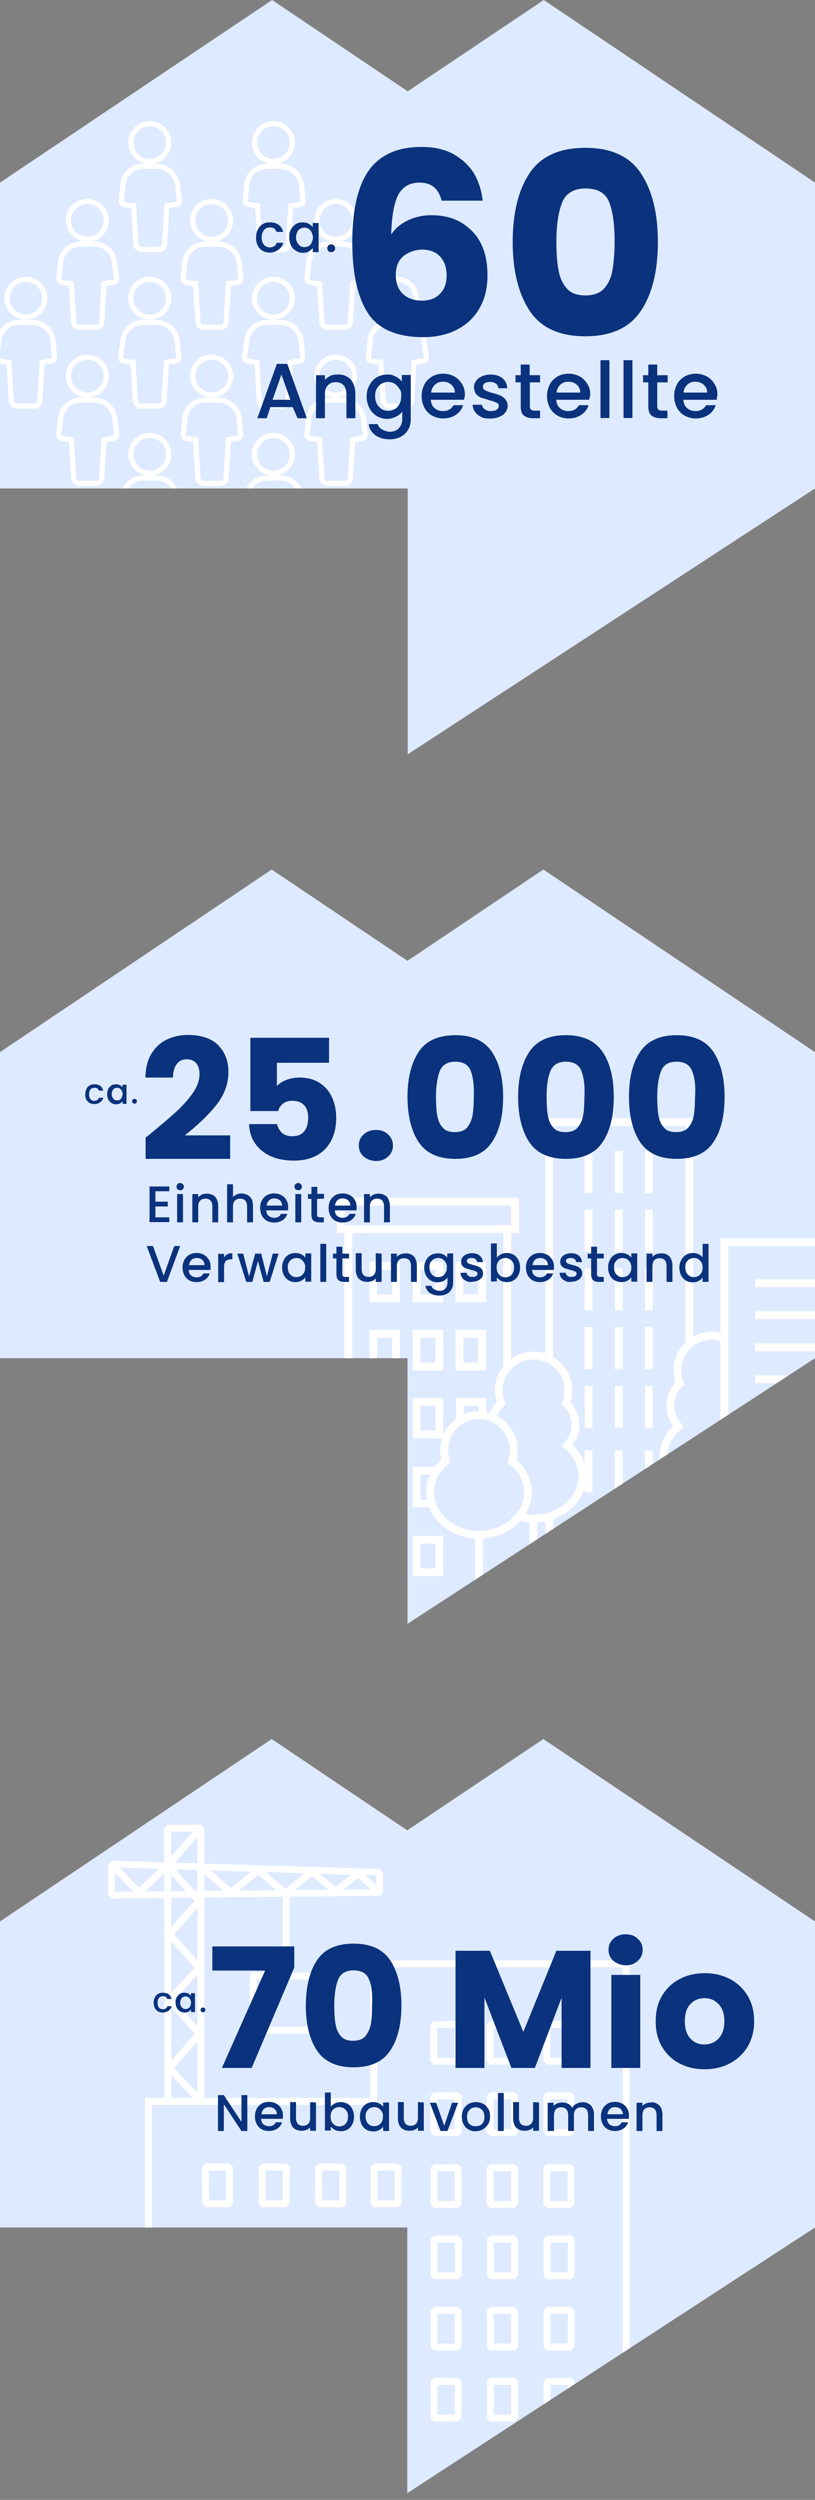 <svg version="1.1" id="Ebene_1" xmlns="http://www.w3.org/2000/svg" xmlns:xlink="http://www.w3.org/1999/xlink" x="0" y="0" viewBox="0 0 375 1150" xml:space="preserve"><rect x="0" y="0" width="375" height="1150" fill="#808080" stroke="none"/><style>.st0{fill:#deeaff}.st2{fill:none;stroke:#fff;stroke-width:2.37;stroke-miterlimit:10}.st3{fill:#0a327d}.st5{stroke-width:3.579}.st5,.st6,.st8{fill:none;stroke:#fff;stroke-miterlimit:10}.st6{stroke-width:3.606}.st8{stroke-width:3.172}</style><path class="st0" d="M375 224.7V84L250.2 0l-62.6 42-62.4-42L0 84v140.7h187.6V347z"/><defs><path id="SVGID_1_" d="M375 224.7V84L250.2 0l-62.6 42-62.4-42L0 84v140.7h187.6V347z"/></defs><clipPath id="SVGID_2_"><use xlink:href="#SVGID_1_" overflow="visible"/></clipPath><g clip-path="url(#SVGID_2_)"><path class="st2" d="M72.1 76.5h-6.3c-4.6 0-8.6 3.3-9.2 8.1l-.8 7.4c-.2 1.1.5 1.9 1.4 2.1 1.3.2 2.7.5 4.3.6l1.1 17.6c0 1.4 1.3 2.5 2.5 2.5h8.1c1.4 0 2.5-1.1 2.5-2.5l1.1-17.6c1.4-.2 2.7-.5 4.3-.6 1.1-.2 1.4-1.1 1.4-2.1l-.8-7.4c-1.1-4.6-4.9-8.1-9.6-8.1z"/><circle class="st2" cx="68.9" cy="65.6" r="8.7"/><path class="st2" d="M129.1 76.5h-6.3c-4.6 0-8.6 3.3-9.2 8.1l-.8 7.4c-.2 1.1.5 1.9 1.4 2.1 1.3.2 2.7.5 4.3.6l1.1 17.6c0 1.4 1.3 2.5 2.5 2.5h8.1c1.4 0 2.5-1.1 2.5-2.5l1.1-17.6c1.4-.2 2.7-.5 4.3-.6 1.1-.2 1.4-1.1 1.4-2.1l-.8-7.4c-1-4.6-4.8-8.1-9.6-8.1z"/><circle class="st2" cx="125.8" cy="65.6" r="8.7"/><path class="st2" d="M43.4 112.3h-6.3c-4.6 0-8.6 3.3-9.2 8.1l-.8 7.4c-.2 1.1.5 1.9 1.4 2.1 1.3.2 2.7.5 4.3.6l1.1 17.6c0 1.4 1.3 2.5 2.5 2.5h7.9c1.4 0 2.5-1.1 2.5-2.5l1.1-17.6c1.4-.2 2.7-.5 4.3-.6 1.1-.2 1.4-1.1 1.4-2.1l-1-7.4c-.5-4.6-4.4-8.1-9.2-8.1z"/><circle class="st2" cx="40.2" cy="101.4" r="8.7"/><path class="st2" d="M100.6 112.3h-6.3c-4.6 0-8.6 3.3-9.2 8.1l-.8 7.4c-.2 1.1.5 1.9 1.4 2.1 1.3.2 2.7.5 4.3.6l1.1 17.6c0 1.4 1.3 2.5 2.5 2.5h7.9c1.4 0 2.5-1.1 2.5-2.5l1.1-17.6c1.4-.2 2.7-.5 4.3-.6 1.1-.2 1.4-1.1 1.4-2.1l-.8-7.4c-.7-4.6-4.8-8.1-9.4-8.1z"/><circle class="st2" cx="97.4" cy="101.4" r="8.7"/><path class="st2" d="M157.6 112.3h-6.3c-4.6 0-8.6 3.3-9.2 8.1l-.8 7.4c-.2 1.1.5 1.9 1.4 2.1 1.3.2 2.7.5 4.3.6l1.1 17.6c0 1.4 1.3 2.5 2.5 2.5h8.1c1.4 0 2.5-1.1 2.5-2.5l1.1-17.6c1.4-.2 2.7-.5 4.3-.6 1.1-.2 1.4-1.1 1.4-2.1l-1-7.4c-.7-4.6-4.8-8.1-9.4-8.1z"/><circle class="st2" cx="154.5" cy="101.4" r="8.7"/><path class="st2" d="M15.1 148.3H8.7c-4.6 0-8.6 3.3-9.2 8.1l-1.1 7.6c-.2 1.1.5 1.9 1.4 2.1 1.3.2 2.7.5 4.3.6l1.1 17.6c0 1.4 1.3 2.5 2.5 2.5h8.1c1.4 0 2.5-1.1 2.5-2.5l1.1-17.6c1.4-.2 2.7-.5 4.3-.6 1.1-.2 1.4-1.1 1.4-2.1l-.8-7.4c-.5-5-4.7-8.3-9.2-8.3z"/><circle class="st2" cx="11.9" cy="137.2" r="8.7"/><path class="st2" d="M72.1 148.3h-6.3c-4.6 0-8.6 3.3-9.2 8.1l-1.1 7.6c-.2 1.1.5 1.9 1.4 2.1 1.3.2 2.7.5 4.3.6l1.1 17.6c0 1.4 1.3 2.5 2.5 2.5H73c1.4 0 2.5-1.1 2.5-2.5l1.1-17.6c1.4-.2 2.7-.5 4.3-.6 1.1-.2 1.4-1.1 1.4-2.1l-.8-7.4c-.9-5-4.7-8.3-9.4-8.3z"/><circle class="st2" cx="68.9" cy="137.2" r="8.7"/><path class="st2" d="M129.1 148.3h-6.3c-4.6 0-8.6 3.3-9.2 8.1l-1.1 7.6c-.2 1.1.5 1.9 1.4 2.1 1.3.2 2.7.5 4.3.6l1.1 17.6c0 1.4 1.3 2.5 2.5 2.5h8.2c1.4 0 2.5-1.1 2.5-2.5l1.1-17.6c1.4-.2 2.7-.5 4.3-.6 1.1-.2 1.4-1.1 1.4-2.1l-.8-7.4c-.8-5-4.6-8.3-9.4-8.3z"/><circle class="st2" cx="125.8" cy="137.2" r="8.7"/><path class="st2" d="M195 156.4c-.6-4.6-4.4-8.1-9.2-8.1h-6.3c-4.6 0-8.6 3.3-9.2 8.1l-.8 7.6c-.2 1.1.5 1.9 1.4 2.1 1.3.2 2.7.5 4.3.6l1.1 17.6c0 1.4 1.3 2.5 2.5 2.5h8.1c1.4 0 2.5-1.1 2.5-2.5l1.1-17.6c1.4-.2 2.7-.5 4.3-.6 1.1-.2 1.4-1.1 1.4-2.1l-1.2-7.6z"/><circle class="st2" cx="182.8" cy="137.2" r="8.7"/><path class="st2" d="M43.4 184.1h-6.3c-4.6 0-8.6 3.3-9.2 8.1l-.8 7.4c-.2 1.1.5 1.9 1.4 2.1 1.3.2 2.7.5 4.3.6l1.1 17.6c0 1.4 1.3 2.5 2.5 2.5h7.9c1.4 0 2.5-1.1 2.5-2.5l1.1-17.6c1.4-.2 2.7-.5 4.3-.6 1.1-.2 1.4-1.1 1.4-2.1l-.8-7.4c-.7-4.6-4.6-8.1-9.4-8.1z"/><circle class="st2" cx="40.2" cy="173" r="8.7"/><path class="st2" d="M100.6 184.1h-6.3c-4.6 0-8.6 3.3-9.2 8.1l-.8 7.4c-.2 1.1.5 1.9 1.4 2.1 1.3.2 2.7.5 4.3.6l1.1 17.6c0 1.4 1.3 2.5 2.5 2.5h7.9c1.4 0 2.5-1.1 2.5-2.5l1.1-17.6c1.4-.2 2.7-.5 4.3-.6 1.1-.2 1.4-1.1 1.4-2.1l-.8-7.4c-.7-4.6-4.8-8.1-9.4-8.1z"/><circle class="st2" cx="97.4" cy="173" r="8.7"/><path class="st2" d="M157.6 184.1h-6.3c-4.6 0-8.6 3.3-9.2 8.1l-.8 7.4c-.2 1.1.5 1.9 1.4 2.1 1.3.2 2.7.5 4.3.6l1.1 17.6c0 1.4 1.3 2.5 2.5 2.5h8.1c1.4 0 2.5-1.1 2.5-2.5l1.1-17.6c1.4-.2 2.7-.5 4.3-.6 1.1-.2 1.4-1.1 1.4-2.1l-.8-7.4c-.9-4.6-5-8.1-9.6-8.1z"/><circle class="st2" cx="154.5" cy="173" r="8.7"/><path class="st2" d="M72.1 219.9h-6.3c-4.6 0-8.6 3.3-9.2 8.1l-.8 7.4c-.2 1.1.5 1.9 1.4 2.1 1.3.2 2.7.5 4.3.6l1.1 17.6c0 1.4 1.3 2.5 2.5 2.5h8.1c1.4 0 2.5-1.1 2.5-2.5l1.1-17.6c1.4-.2 2.7-.5 4.3-.6 1.1-.2 1.4-1.1 1.4-2.1l-.8-7.4c-1.1-4.6-4.9-8.1-9.6-8.1z"/><circle class="st2" cx="68.9" cy="209" r="8.7"/><path class="st2" d="M129.1 219.9h-6.3c-4.6 0-8.6 3.3-9.2 8.1l-.8 7.4c-.2 1.1.5 1.9 1.4 2.1 1.3.2 2.7.5 4.3.6l1.1 17.6c0 1.4 1.3 2.5 2.5 2.5h8.1c1.4 0 2.5-1.1 2.5-2.5l1.1-17.6c1.4-.2 2.7-.5 4.3-.6 1.1-.2 1.4-1.1 1.4-2.1l-.8-7.4c-1-4.6-4.8-8.1-9.6-8.1z"/><circle class="st2" cx="125.8" cy="209" r="8.7"/></g><path class="st3" d="M118.7 105.5c.5-1.1 1.3-1.9 2.2-2.4 1-.6 2.1-.8 3.3-.8 1.6 0 2.9.3 4 1.1s1.7 1.9 2.1 3.3h-3c-.3-.6-.6-1.1-1.1-1.6-.5-.3-1.3-.5-2.1-.5-1.1 0-2.1.5-2.7 1.3s-1 1.9-1 3.3.3 2.5 1 3.3c.6.8 1.6 1.3 2.7 1.3 1.6 0 2.7-.6 3.2-2.1h3c-.3 1.3-1.1 2.4-2.2 3.2-1.1.8-2.4 1.3-4 1.3-1.3 0-2.4-.3-3.3-.8-1-.6-1.7-1.4-2.2-2.4s-.8-2.2-.8-3.6c.1-1.7.2-2.8.9-3.9zm15.2 0c.5-1 1.3-1.7 2.2-2.4 1-.6 2.1-.8 3.2-.8s1.9.2 2.7.6 1.4 1 1.9 1.6v-1.9h2.7V116h-2.7v-1.9c-.5.6-1.1 1.1-1.9 1.6s-1.7.6-2.7.6c-1.1 0-2.2-.3-3.2-1-1-.6-1.7-1.4-2.2-2.4-.5-1.1-.8-2.2-.8-3.6 0-1.6.1-2.7.8-3.8zm9.5 1.3c-.3-.6-.8-1.1-1.4-1.6-.6-.3-1.3-.5-1.9-.5-.6 0-1.4.2-1.9.5-.6.3-1.1.8-1.4 1.6-.3.6-.6 1.4-.6 2.4s.2 1.7.6 2.4c.3.6 1 1.3 1.4 1.6.5.3 1.3.5 1.9.5.6 0 1.4-.2 1.9-.5.6-.3 1.1-.8 1.4-1.6.3-.8.6-1.4.6-2.4s-.5-1.8-.6-2.4zm7.7 8.7c-.3-.3-.5-.8-.5-1.3s.2-1 .5-1.3.8-.5 1.3-.5 1 .2 1.3.5.5.8.5 1.3-.2 1-.5 1.3-.8.5-1.3.5-1.1-.2-1.3-.5zm48.7-29.3c-1.6-1.4-3.8-2.2-6.8-2.2-4.4 0-7.8 1.9-9.8 5.7-1.9 3.8-3 10-3.2 18.2 1.7-2.7 4.3-4.9 7.6-6.5s7-2.4 10.9-2.4c7.8 0 13.9 2.4 18.7 7.3 4.8 4.8 7.1 11.6 7.1 20.3 0 5.7-1.1 10.6-3.5 14.9-2.4 4.3-5.7 7.6-10.3 10-4.4 2.4-9.8 3.6-15.8 3.6-12.2 0-20.8-3.8-25.5-11.2-4.8-7.4-7.1-18.4-7.1-32.5 0-14.7 2.5-25.8 7.6-33 5.1-7.1 13.1-10.8 24.2-10.8 6 0 10.9 1.1 15.1 3.5 4.1 2.4 7.1 5.4 9.3 9 2.1 3.8 3.3 7.8 3.8 12.2h-18.9c-.6-2.5-1.8-4.7-3.4-6.1zM185.4 118c-2.2 2.1-3.3 4.8-3.3 8.4 0 3.8 1.1 6.7 3.2 8.7 2.1 2.1 5.1 3.2 9 3.2 3.5 0 6.2-1.1 8.2-3.2 2.1-2.1 3-4.9 3-8.4 0-3.6-1-6.5-3-8.7-2.1-2.2-4.9-3.2-8.6-3.2-3.3.2-6.2 1.3-8.5 3.2zm58.4-38.5C249 71.8 257.6 68 269.3 68s20.3 3.8 25.5 11.6 7.9 18.2 7.9 31.7c0 13.6-2.7 24.2-7.9 31.8-5.2 7.8-13.8 11.6-25.5 11.6s-20.3-3.8-25.5-11.6-7.9-18.4-7.9-31.8 2.7-24.2 7.9-31.8zM280.3 93c-1.7-4.3-5.4-6.3-10.8-6.3s-9 2.1-10.8 6.3c-1.7 4.3-2.7 10.3-2.7 18.2 0 5.2.3 9.7 1 13.1.6 3.5 1.9 6.3 3.8 8.4 1.9 2.2 4.8 3.2 8.6 3.2s6.7-1.1 8.6-3.2c1.9-2.2 3.2-4.9 3.8-8.4.6-3.5 1-7.9 1-13.1 0-7.9-.8-13.9-2.5-18.2zm-145.6 94.3h-10.3l-1.7 5.1h-4.3l9-25h4.8l9 25h-4.3l-2.2-5.1zm-1.1-3.4l-4.1-11.6-4.1 11.6h8.2zm25.9-10.7c1.3.6 2.2 1.6 2.9 2.9.6 1.3 1.1 2.9 1.1 4.6v11.7h-4.1v-11.1c0-1.7-.5-3.2-1.3-4.1-1-1-2.1-1.4-3.6-1.4-1.6 0-2.7.5-3.6 1.4-1 1-1.4 2.4-1.4 4.1v11.1h-4.1v-19.8h4.1v2.2c.6-.8 1.6-1.4 2.5-1.9 1.1-.5 2.2-.6 3.3-.6 1.5-.1 3.1.2 4.2.9zm22.5 0c1.3.6 2.1 1.4 2.9 2.2v-2.9h4.1v20.1c0 1.9-.3 3.5-1.1 4.9s-1.9 2.5-3.3 3.3c-1.4.8-3.2 1.3-5.2 1.3-2.7 0-4.9-.6-6.7-1.9-1.7-1.3-2.9-3-3-5.1h4.1c.3 1.1 1 1.9 2.1 2.5s2.2 1 3.6 1c1.6 0 3-.5 4-1.6 1-1 1.6-2.5 1.6-4.4v-3.3c-.6 1-1.6 1.7-2.9 2.4-1.3.6-2.5 1-4.1 1-1.7 0-3.3-.5-4.8-1.3-1.4-1-2.5-2.1-3.3-3.6-.8-1.6-1.3-3.3-1.3-5.4 0-2.1.5-3.8 1.3-5.2.8-1.6 1.9-2.7 3.3-3.6 1.4-.8 3-1.3 4.8-1.3 1.4-.1 2.7.2 3.9.9zm1.8 5.7c-.6-1-1.3-1.7-2.2-2.4-1-.5-1.9-.8-3-.8s-2.1.3-3 .8c-1 .5-1.6 1.3-2.2 2.2-.6 1-.8 2.2-.8 3.5s.3 2.5.8 3.6c.6 1.1 1.3 1.7 2.2 2.4 1 .6 1.9.8 3 .8s2.1-.3 3-.8c1-.5 1.6-1.3 2.2-2.4.6-1 .8-2.2.8-3.6.1-1.1 0-2.4-.8-3.3zm29.6 5h-15.2c.2 1.6.6 2.9 1.7 3.8 1.1 1 2.4 1.4 4 1.4 2.2 0 3.8-1 4.8-2.7h4.4c-.6 1.9-1.7 3.3-3.3 4.4-1.6 1.1-3.5 1.7-5.9 1.7-1.9 0-3.6-.5-5.1-1.3-1.4-.8-2.7-2.1-3.5-3.6-.8-1.6-1.3-3.3-1.3-5.4 0-2.1.5-3.8 1.3-5.4.8-1.6 2.1-2.7 3.5-3.6 1.4-.8 3.2-1.3 5.2-1.3 1.9 0 3.5.5 5.1 1.3 1.4.8 2.5 1.9 3.5 3.5s1.3 3.2 1.3 5.1c-.2.9-.2 1.7-.5 2.1zm-4.1-3.3c0-1.6-.6-2.7-1.6-3.6-1.1-1-2.4-1.4-4-1.4-1.4 0-2.7.5-3.6 1.4-1 1-1.6 2.1-1.7 3.6h10.9zm12.3 11.3c-1.3-.6-2.2-1.3-3-2.4s-1.1-2.1-1.1-3.3h4.3c0 .8.5 1.6 1.3 2.1.8.6 1.6.8 2.7.8s2.1-.2 2.7-.6c.6-.5 1-1 1-1.7 0-.8-.3-1.3-1.1-1.6s-1.9-.8-3.3-1.1c-1.4-.5-2.7-.8-3.6-1.1s-1.7-1-2.4-1.7c-.6-.8-1-1.9-1-3.2 0-1.1.3-2.1 1-2.9.6-1 1.6-1.6 2.7-2.1s2.5-.8 4-.8c2.2 0 4.1.6 5.4 1.7 1.4 1.1 2.1 2.7 2.2 4.6h-4.1c0-1-.5-1.6-1.1-2.1s-1.6-.8-2.7-.8-1.9.2-2.5.6c-.6.5-.8 1-.8 1.6 0 .5.2 1 .6 1.3.3.3.8.6 1.4.8.5.2 1.4.5 2.4.8 1.4.3 2.7.8 3.5 1.1s1.7 1 2.4 1.7c.6.8 1 1.7 1.1 3 0 1.1-.3 2.1-1 3-.6 1-1.6 1.6-2.7 2.1s-2.5.8-4 .8c-1.6.1-3 0-4.3-.6zm22.2-16v10.9c0 .8.2 1.3.5 1.6s1 .5 1.7.5h2.5v3.5h-3.2c-1.9 0-3.3-.5-4.3-1.3s-1.4-2.2-1.4-4.3v-10.9h-2.4v-3.3h2.4v-4.9h4.1v4.9h4.8v3.3h-4.7zm27.3 8h-15.2c.2 1.6.6 2.9 1.7 3.8 1.1 1 2.4 1.4 4 1.4 2.2 0 3.8-1 4.8-2.7h4.4c-.6 1.9-1.7 3.3-3.3 4.4-1.6 1.1-3.5 1.7-5.9 1.7-1.9 0-3.6-.5-5.1-1.3-1.4-.8-2.7-2.1-3.5-3.6-.8-1.6-1.3-3.3-1.3-5.4 0-2.1.5-3.8 1.3-5.4.8-1.6 2.1-2.7 3.5-3.6 1.4-.8 3.2-1.3 5.2-1.3 1.9 0 3.5.5 5.1 1.3 1.4.8 2.5 1.9 3.5 3.5s1.3 3.2 1.3 5.1c-.2.9-.5 1.7-.5 2.1zm-4.1-3.3c0-1.6-.6-2.7-1.6-3.6-1.1-1-2.4-1.4-4-1.4-1.4 0-2.7.5-3.6 1.4-1 1-1.6 2.1-1.7 3.6H267zm13.4-14.9v26.6h-4.1v-26.6h4.1zm10.6 0v26.6h-4.1v-26.6h4.1zm11.4 10.2v10.9c0 .8.2 1.3.5 1.6s1 .5 1.7.5h2.5v3.5H304c-1.9 0-3.3-.5-4.3-1.3s-1.4-2.2-1.4-4.3v-10.9h-2.4v-3.3h2.4v-4.9h4.1v4.9h4.8v3.3h-4.8zm27.4 8h-15.4c.2 1.6.6 2.9 1.7 3.8 1.1 1 2.4 1.4 4 1.4 2.2 0 3.8-1 4.8-2.7h4.4c-.6 1.9-1.7 3.3-3.3 4.4-1.6 1.1-3.5 1.7-5.9 1.7-1.9 0-3.6-.5-5.1-1.3-1.4-.8-2.7-2.1-3.5-3.6-.8-1.6-1.3-3.3-1.3-5.4 0-2.1.5-3.8 1.3-5.4.8-1.6 2.1-2.7 3.5-3.6 1.4-.8 3.2-1.3 5.2-1.3 1.9 0 3.5.5 5.1 1.3 1.4.8 2.5 1.9 3.5 3.5s1.3 3.2 1.3 5.1c-.3.9-.3 1.7-.3 2.1zm-4.4-3.3c0-1.6-.6-2.7-1.6-3.6-1.1-1-2.4-1.4-4-1.4-1.4 0-2.7.5-3.6 1.4-1 1-1.6 2.1-1.7 3.6h10.9z"/><path class="st0" d="M375 624.8V484l-125-84-62.5 42-62.5-42L0 484v140.8h187.5V747z"/><defs><path id="SVGID_3_" d="M375 624.8V484l-125-84-62.5 42-62.5-42L0 484v140.8h187.5V747z"/></defs><clipPath id="SVGID_4_"><use xlink:href="#SVGID_3_" overflow="visible"/></clipPath><g clip-path="url(#SVGID_4_)"><path class="st5" d="M226.6 652.3c.6-2.6 2-4.9 4-6.9-.7-1.8-1.1-3.8-1.1-5.8 0-8.9 7.2-16 16-16s16 7.2 16 16c0 2.1-.4 4.1-1.1 5.8 2.7 2.8 4.4 6.2 4.4 10.1 0 3.5-1.4 6.8-3.8 9.5 4.3 3.5 7 8.5 7 14.1 0 10.7-10 19.5-22.4 19.5-2.3 0-4.6-.3-6.7-.8"/><path class="st5" d="M226.6 652.3c5.7 2.4 9.8 8.1 9.8 14.8 0 1.8-.3 3.5-.8 5.1 4.5 3.5 7.3 8.6 7.3 14.4 0 4.2-1.6 8-4.1 11.1m-12.2-45.4c-1.9-.8-4-1.3-6.2-1.3-8.9 0-16 7.2-16 16 0 1.8.3 3.5.8 5.1-4.5 3.5-7.3 8.6-7.3 14.4 0 10.7 10 19.5 22.4 19.5 7.6 0 14.3-3.3 18.3-8.3m95.3-82c-1.9-.8-4.1-1.3-6.2-1.3-8.9 0-16 7.2-16 16.1 0 2.1.4 4.1 1.1 5.9-2.7 2.8-4.4 6.4-4.4 10.2 0 3.5 1.5 6.9 3.8 9.6-4.3 3.5-7 8.6-7 14.2 0 10.8 10.1 19.7 22.5 19.7m-107.3 48v-32.2m25 22.6v-30m82.9 22.6v-30.9"/><path class="st5" d="M333.3 571.5h56.4v154.8h-56.4z"/><path class="st5" d="M350.1 698.8h22.6v27.4h-22.6zm-2.7-108.5h28.7M347.4 605h28.7m-28.7 14.8h28.7m-28.7 14.7h28.7m-28.7 14.8h28.7M347.4 664h28.7m-28.7 14.8h28.7"/><path class="st6" d="M317.2 687.4v42h-64.5v-31.9m0-71.9V516.2h64.5v101.2m-46.4-88v19.4m13.9-19.4v19.4m13.9-19.4v19.4m-27.8 7.7v19.3m13.9-19.3v19.3m13.9-19.3v19.3m-27.8 7.7v19.3m13.9-19.3v19.3m13.9-19.3v19.3m-27.8 7.7v19.4m13.9-19.4v19.4m13.9-19.4v19.4m-27.8 7.7V657m13.9-19.4v19.1m13.9-19.1V657m-27.8 10.2v19.3m13.9-19.3v18.9m13.9-18.9v19.3M156.7 552.8H237v12.6h-80.3zm38.8 199h-35.2V565.4h73.1v64.4"/><path class="st6" d="M171.8 582.3h10.4v15h-10.4zm19.9 0h10.4v15h-10.4zm19.7 0h10.4v15h-10.4zm-39.6 31.3h10.4v15h-10.4zm19.9 0h10.4v15h-10.4zm19.7 0h10.4v15h-10.4zm-39.6 31.3h10.4v15h-10.4zm19.9 0h10.4v15h-10.4zm19.9 9.5v-9.5H222v5m-50.2 26.7h10.4v15h-10.4zm26.8 15h-6.9v-15h8.7m-28.6 31.7h10.4v15h-10.4zm19.9 0h10.4v15h-10.4z"/></g><path class="st3" d="M39.8 500.9c.3-.7.8-1.2 1.5-1.6.6-.4 1.4-.5 2.2-.5 1 0 1.9.2 2.6.7s1.1 1.2 1.4 2.2h-2c-.2-.4-.4-.7-.7-1-.3-.2-.8-.3-1.4-.3-.7 0-1.4.3-1.8.8-.4.5-.6 1.2-.6 2.2 0 .9.2 1.7.6 2.2.4.5 1 .8 1.8.8 1 0 1.8-.4 2.1-1.4h2c-.2.8-.7 1.6-1.5 2.1-.7.5-1.6.8-2.6.8-.8 0-1.6-.2-2.2-.5-.6-.4-1.1-.9-1.5-1.6s-.5-1.5-.5-2.4c.1-1 .3-1.8.6-2.5zm10 0c.3-.6.8-1.1 1.5-1.6.6-.4 1.4-.5 2.1-.5.7 0 1.2.1 1.8.4s.9.6 1.2 1V499h1.8v8.8h-1.8v-1.2c-.3.4-.7.7-1.2 1s-1.1.4-1.8.4-1.5-.2-2.1-.6-1.1-.9-1.5-1.6c-.3-.7-.5-1.5-.5-2.4s.2-1.8.5-2.5zm6.2.8c-.2-.4-.5-.7-.9-1-.4-.2-.8-.3-1.2-.3s-.9.1-1.2.3c-.4.2-.7.5-.9 1-.2.4-.4.9-.4 1.6 0 .6.1 1.1.4 1.6.2.4.6.8.9 1 .3.2.8.3 1.2.3s.9-.1 1.2-.3c.4-.2.7-.5.9-1s.4-.9.4-1.6c.1-.6-.2-1.1-.4-1.6zm5.1 5.7c-.2-.2-.3-.5-.3-.8s.1-.6.3-.8c.2-.2.5-.3.8-.3s.6.1.8.3c.2.2.3.5.3.8s-.1.6-.3.8c-.2.2-.5.3-.8.3-.2 0-.5-.1-.8-.3zM167.3 532c-1.5-1.4-2.2-3-2.2-5 0-2.1.7-3.8 2.2-5.1 1.5-1.4 3.4-2.1 5.7-2.1s4.2.7 5.6 2.1c1.5 1.4 2.2 3.1 2.2 5.1s-.7 3.6-2.2 5-3.3 2.1-5.6 2.1c-2.3-.1-4.2-.8-5.7-2.1zm25.4-48.2c3.4-5.1 9.1-7.6 16.8-7.6s13.3 2.5 16.8 7.6c3.4 5.1 5.2 12 5.2 20.8 0 9-1.8 15.9-5.2 20.9-3.4 5.1-9.1 7.6-16.8 7.6s-13.3-2.5-16.8-7.6c-3.4-5.1-5.2-12.1-5.2-20.9s1.8-15.7 5.2-20.8zm23.9 8.8c-1.1-2.8-3.5-4.2-7.1-4.2s-5.9 1.4-7.1 4.2c-1.1 2.8-1.8 6.8-1.8 12 0 3.4.2 6.4.6 8.6.4 2.3 1.2 4.2 2.5 5.5 1.2 1.5 3.1 2.1 5.6 2.1s4.4-.7 5.6-2.1c1.2-1.5 2.1-3.2 2.5-5.5s.6-5.2.6-8.6c.2-5.2-.3-9.2-1.4-12zm27-8.8c3.4-5.1 9.1-7.6 16.8-7.6 7.7 0 13.3 2.5 16.8 7.6s5.2 12 5.2 20.8c0 9-1.8 15.9-5.2 20.9-3.4 5.1-9.1 7.6-16.8 7.6-7.7 0-13.3-2.5-16.8-7.6-3.4-5.1-5.2-12.1-5.2-20.9s1.8-15.7 5.2-20.8zm23.9 8.8c-1.1-2.8-3.5-4.2-7.1-4.2-3.5 0-5.9 1.4-7.1 4.2s-1.8 6.8-1.8 12c0 3.4.2 6.4.6 8.6.4 2.3 1.2 4.2 2.5 5.5 1.2 1.5 3.1 2.1 5.6 2.1s4.4-.7 5.6-2.1c1.2-1.5 2.1-3.2 2.5-5.5s.6-5.2.6-8.6c.3-5.2-.3-9.2-1.4-12zm27.1-8.8c3.4-5.1 9.1-7.6 16.8-7.6 7.7 0 13.3 2.5 16.8 7.6 3.4 5.1 5.2 12 5.2 20.8 0 9-1.8 15.9-5.2 20.9-3.4 5.1-9.1 7.6-16.8 7.6-7.7 0-13.3-2.5-16.8-7.6-3.4-5.1-5.2-12.1-5.2-20.9s1.7-15.7 5.2-20.8zm23.8 8.8c-1.1-2.8-3.5-4.2-7.1-4.2s-5.9 1.4-7.1 4.2c-1.1 2.8-1.8 6.8-1.8 12 0 3.4.2 6.4.6 8.6.4 2.3 1.2 4.2 2.5 5.5 1.2 1.5 3.1 2.1 5.6 2.1s4.4-.7 5.6-2.1c1.3-1.5 2.1-3.2 2.5-5.5s.6-5.2.6-8.6c.4-5.2-.2-9.2-1.4-12zM82.9 573.2l-6.1 16.5h-3.1l-6.2-16.5h2.9l4.9 13.6 4.9-13.6h2.7zm13.9 11h-10c.1 1 .4 1.9 1.1 2.5s1.6.9 2.6.9c1.5 0 2.5-.6 3.1-1.8h2.9c-.4 1.2-1.1 2.2-2.2 2.9-1 .7-2.3 1.1-3.9 1.1-1.2 0-2.4-.3-3.3-.8s-1.8-1.4-2.3-2.4-.8-2.2-.8-3.5c0-1.4.3-2.5.8-3.5s1.4-1.8 2.3-2.4c.9-.5 2.1-.8 3.4-.8 1.2 0 2.3.3 3.3.8.9.5 1.7 1.3 2.3 2.3.6 1 .8 2.1.8 3.3 0 .5 0 1-.1 1.4zm-2.7-2.2c0-1-.4-1.8-1-2.4-.7-.6-1.6-.9-2.6-.9-.9 0-1.8.3-2.4.9-.6.6-1 1.4-1.1 2.4h7.1zm10.5-5c.6-.4 1.5-.5 2.3-.5v2.8h-.6c-1 0-1.9.3-2.4.8s-.8 1.5-.8 2.8v6.9h-2.7v-13h2.7v1.9c.3-.9.9-1.4 1.5-1.7zm23.6-.3l-4.1 13h-2.8l-2.6-9.6-2.6 9.6h-2.8l-4.1-13h2.7l2.7 10.5 2.8-10.5h2.8l2.6 10.4 2.7-10.4h2.7zm2.4 2.9c.5-1 1.2-1.8 2.2-2.4.9-.5 2-.8 3.1-.8 1 0 1.9.2 2.7.6.8.4 1.4.9 1.9 1.5v-1.9h2.7v13h-2.7v-2c-.4.6-1 1.1-1.9 1.6-.8.4-1.7.6-2.7.6-1.1 0-2.2-.3-3.1-.8-.9-.6-1.7-1.4-2.2-2.4s-.8-2.2-.8-3.5c0-1.4.3-2.5.8-3.5zm9.3 1.2c-.4-.6-.8-1.1-1.5-1.6-.6-.3-1.2-.5-2-.5-.7 0-1.4.2-2 .5s-1 .8-1.5 1.5c-.4.6-.5 1.5-.5 2.3s.2 1.7.5 2.4c.4.7.8 1.1 1.5 1.6.6.4 1.2.5 2 .5.7 0 1.4-.2 2-.5s1-.8 1.5-1.6c.4-.6.5-1.5.5-2.4.1-.8-.1-1.5-.5-2.2zm10.2-8.6v17.5h-2.7v-17.5h2.7zm7.4 6.7v7.2c0 .5.1.8.3 1s.6.3 1.1.3h1.7v2.3h-2.1c-1.2 0-2.2-.3-2.8-.8s-.9-1.5-.9-2.8v-7.2h-1.6v-2.2h1.6v-3.2h2.7v3.2h3.1v2.2h-3.1zm18.1-2.2v13h-2.7v-1.6c-.4.5-.9.9-1.7 1.2s-1.5.4-2.2.4c-1 0-2-.2-2.7-.6-.8-.4-1.5-1-1.9-1.9-.4-.8-.7-1.9-.7-3v-7.7h2.7v7.3c0 1.1.3 2.1.8 2.7.6.6 1.4.9 2.4.9s1.8-.3 2.4-.9c.6-.6.9-1.6.9-2.7v-7.3l2.7.2zm13.6.4c.8.4 1.5 1 1.9 1.9.4.8.7 1.9.7 3v7.7h-2.7v-7.3c0-1.1-.3-2.1-.8-2.7-.6-.6-1.4-.9-2.4-.9s-1.8.3-2.4.9c-.6.6-.9 1.6-.9 2.7v7.3h-2.7v-13h2.7v1.5c.4-.5 1-.9 1.7-1.2s1.5-.4 2.2-.4c.9-.1 1.8.1 2.7.5zm14.7-.1c.8.4 1.4.9 1.9 1.5v-1.9h2.7v13.2c0 1.2-.2 2.3-.7 3.2s-1.2 1.7-2.2 2.2-2.1.8-3.4.8c-1.8 0-3.2-.4-4.4-1.2-1.1-.8-1.9-2-2-3.3h2.7c.2.7.6 1.3 1.4 1.7.7.4 1.5.6 2.4.6 1 0 2-.3 2.6-1 .6-.6 1-1.7 1-2.9v-2.2c-.4.6-1 1.1-1.9 1.6-.8.4-1.7.6-2.7.6-1.1 0-2.2-.3-3.1-.8-.9-.6-1.7-1.4-2.2-2.4s-.8-2.2-.8-3.5c0-1.4.3-2.5.8-3.4.5-1 1.2-1.8 2.2-2.4.9-.5 2-.8 3.1-.8.9-.1 1.8.1 2.6.4zm1.2 3.8c-.4-.6-.8-1.1-1.5-1.6-.6-.3-1.2-.5-2-.5-.7 0-1.4.2-2 .5s-1 .8-1.5 1.5c-.4.6-.5 1.5-.5 2.3s.2 1.7.5 2.4c.4.7.8 1.1 1.5 1.6.6.4 1.2.5 2 .5.7 0 1.4-.2 2-.5s1-.8 1.5-1.6c.4-.6.5-1.5.5-2.4.1-.8-.1-1.5-.5-2.2zm9.5 8.5c-.8-.4-1.5-.8-2-1.6s-.7-1.4-.7-2.2h2.8c0 .5.3 1 .8 1.4s1 .5 1.8.5c.7 0 1.4-.1 1.8-.4.4-.3.6-.6.6-1.1s-.2-.8-.7-1-1.2-.5-2.2-.7c-.9-.3-1.8-.5-2.4-.7-.6-.2-1.1-.6-1.6-1.1s-.6-1.2-.6-2.1c0-.7.2-1.4.6-1.9.4-.6 1-1 1.8-1.4.7-.3 1.7-.5 2.6-.5 1.5 0 2.7.4 3.5 1.1.9.7 1.4 1.8 1.5 3h-2.7c0-.6-.3-1-.7-1.4-.4-.3-1-.5-1.8-.5-.7 0-1.2.1-1.7.4-.4.3-.5.6-.5 1 0 .3.1.6.4.8.2.2.5.4.9.5.3.1.9.3 1.6.5.9.2 1.8.5 2.3.7s1.1.6 1.6 1.1c.4.5.6 1.1.7 2 0 .7-.2 1.4-.6 2-.4.6-1 1-1.8 1.4-.7.3-1.7.5-2.6.5-.9.3-1.9.1-2.7-.3zm15.9-12.3c.8-.4 1.7-.6 2.7-.6 1.1 0 2.2.3 3.1.8.9.5 1.7 1.4 2.2 2.4s.8 2.2.8 3.5c0 1.4-.3 2.5-.8 3.5s-1.2 1.9-2.2 2.4c-.9.6-2 .8-3.1.8-1 0-1.9-.2-2.7-.6-.7-.4-1.4-.9-1.9-1.6v1.9h-2.7V572h2.7v6.5c.6-.6 1.2-1.1 1.9-1.5zm5.5 3.7c-.4-.6-.8-1.1-1.5-1.5-.6-.3-1.2-.5-2-.5-.7 0-1.4.2-2 .5s-1.1.8-1.5 1.6c-.4.6-.5 1.5-.5 2.3 0 .9.2 1.7.5 2.4.4.6.8 1.1 1.5 1.6.6.3 1.2.5 2 .5.7 0 1.4-.2 2-.5s1.1-.8 1.5-1.6c.4-.7.5-1.5.5-2.4.1-.9 0-1.6-.5-2.4zm18.8 3.5h-10c.1 1 .4 1.9 1.1 2.5s1.6.9 2.6.9c1.5 0 2.5-.6 3.1-1.8h2.9c-.4 1.2-1.1 2.2-2.2 2.9-1 .7-2.3 1.1-3.9 1.1-1.2 0-2.4-.3-3.3-.8-.9-.5-1.8-1.4-2.3-2.4s-.8-2.2-.8-3.5c0-1.4.3-2.5.8-3.5s1.4-1.8 2.3-2.4c.9-.5 2.1-.8 3.4-.8 1.2 0 2.3.3 3.3.8.9.5 1.7 1.3 2.3 2.3s.8 2.1.8 3.3c0 .5-.1 1-.1 1.4zm-2.7-2.2c0-1-.4-1.8-1-2.4-.7-.6-1.6-.9-2.6-.9-.9 0-1.8.3-2.4.9-.6.6-1 1.4-1.1 2.4h7.1zm8.1 7.3c-.8-.4-1.5-.8-2-1.6-.5-.7-.7-1.4-.7-2.2h2.8c0 .5.3 1 .8 1.4s1 .5 1.8.5c.7 0 1.4-.1 1.8-.4.4-.3.6-.6.6-1.1s-.2-.8-.7-1-1.2-.5-2.2-.7c-.9-.3-1.8-.5-2.4-.7s-1.1-.6-1.6-1.1-.6-1.2-.6-2.1c0-.7.2-1.4.6-1.9.4-.6 1-1 1.8-1.4.7-.3 1.7-.5 2.6-.5 1.5 0 2.7.4 3.5 1.1.9.7 1.4 1.8 1.5 3h-2.7c0-.6-.3-1-.7-1.4-.4-.3-1-.5-1.8-.5-.7 0-1.2.1-1.7.4-.4.3-.5.6-.5 1 0 .3.1.6.4.8.2.2.5.4.9.5.3.1.9.3 1.6.5.9.2 1.8.5 2.3.7s1.1.6 1.6 1.1c.4.5.6 1.1.7 2 0 .7-.2 1.4-.6 2s-1 1-1.8 1.4-1.7.5-2.6.5c-1 .3-2 .1-2.7-.3zm14.5-10.4v7.2c0 .5.1.8.3 1 .2.2.6.3 1.1.3h1.7v2.3h-2.1c-1.3 0-2.2-.3-2.8-.8-.6-.5-.9-1.5-.9-2.8v-7.2h-1.6v-2.2h1.6v-3.2h2.7v3.2h3.1v2.2h-3.1zm5.9.7c.5-1 1.2-1.8 2.2-2.4.9-.5 2-.8 3.1-.8 1 0 1.9.2 2.7.6.8.4 1.4.9 1.9 1.5v-1.9h2.7v13h-2.7v-2c-.4.6-1 1.1-1.9 1.6-.8.4-1.7.6-2.7.6-1.1 0-2.2-.3-3.1-.8s-1.7-1.4-2.2-2.4-.8-2.2-.8-3.5c0-1.4.3-2.5.8-3.5zm9.4 1.2c-.4-.6-.8-1.1-1.5-1.6-.6-.3-1.2-.5-2-.5-.7 0-1.4.2-2 .5s-1 .8-1.5 1.5c-.4.6-.5 1.5-.5 2.3s.2 1.7.5 2.4c.4.7.8 1.1 1.5 1.6.6.4 1.3.5 2 .5s1.4-.2 2-.5 1-.8 1.5-1.6c.4-.6.5-1.5.5-2.4 0-.8-.2-1.5-.5-2.2zm16.8-3.7c.8.4 1.5 1 1.9 1.9.4.8.7 1.9.7 3v7.7h-2.7v-7.3c0-1.1-.3-2.1-.8-2.7-.6-.6-1.4-.9-2.4-.9s-1.8.3-2.4.9-.9 1.6-.9 2.7v7.3h-2.7v-13h2.7v1.5c.4-.5 1-.9 1.7-1.2s1.5-.4 2.2-.4c1-.1 1.9.1 2.7.5zm6.7 2.5c.5-1 1.3-1.8 2.2-2.4.9-.5 2-.8 3.1-.8.8 0 1.7.2 2.5.5.8.4 1.5.8 2 1.5v-6.2h2.7v17.5h-2.7v-2c-.4.6-1 1.1-1.9 1.6-.7.4-1.7.6-2.7.6-1.1 0-2.2-.3-3.1-.8-.9-.6-1.7-1.4-2.2-2.4s-.8-2.2-.8-3.5c0-1.5.3-2.6.9-3.6zm9.3 1.2c-.4-.6-.8-1.1-1.5-1.6-.6-.3-1.2-.5-2-.5-.7 0-1.4.2-2 .5s-1 .8-1.5 1.5c-.4.6-.5 1.5-.5 2.3s.2 1.7.5 2.4c.4.7.8 1.1 1.5 1.6.6.4 1.3.5 2 .5s1.4-.2 2-.5 1-.8 1.5-1.6c.4-.6.5-1.5.5-2.4 0-.8-.1-1.5-.5-2.2zM71.5 548v4.8h5.7v2.2h-5.7v5h6.4v2.2h-9.1v-16.4h9.1v2.2h-6.4zm10.2-.9c-.3-.3-.5-.7-.5-1.2s.2-.9.5-1.2.7-.5 1.2-.5.8.2 1.2.5c.3.3.5.7.5 1.2s-.2.9-.5 1.2-.7.5-1.2.5c-.5-.1-.9-.2-1.2-.5zm2.5 2.2v13h-2.7v-13h2.7zm13.6.4c.8.4 1.5 1 1.9 1.9.4.8.7 1.9.7 3v7.7h-2.7V555c0-1.1-.3-2.1-.8-2.7-.6-.6-1.4-.9-2.4-.9s-1.8.3-2.4.9c-.6.6-.9 1.6-.9 2.7v7.3h-2.7v-13h2.7v1.5c.4-.5 1-.9 1.7-1.3.7-.3 1.5-.4 2.2-.4.9 0 1.9.2 2.7.6zm16.1 0c.7.4 1.4 1 1.9 1.9.4.8.6 1.9.6 3v7.7h-2.7V555c0-1.1-.3-2.1-.8-2.7-.6-.6-1.4-.9-2.4-.9s-1.8.3-2.4.9c-.6.6-.9 1.6-.9 2.7v7.3h-2.7v-17.5h2.7v5.9c.4-.5 1-.9 1.8-1.3.7-.3 1.5-.4 2.3-.4.9.1 1.8.3 2.6.7zm18.6 7.1h-10c.1 1 .4 1.9 1.1 2.5s1.6.9 2.6.9c1.5 0 2.5-.6 3.1-1.8h2.9c-.4 1.2-1.1 2.2-2.2 2.9-1 .7-2.3 1.1-3.9 1.1-1.2 0-2.4-.3-3.3-.8s-1.8-1.4-2.3-2.4-.8-2.2-.8-3.5c0-1.4.3-2.5.8-3.5s1.4-1.8 2.3-2.4c.9-.5 2.1-.8 3.4-.8 1.2 0 2.3.3 3.3.8.9.5 1.7 1.2 2.3 2.3s.8 2.1.8 3.3c0 .5-.1 1-.1 1.4zm-2.7-2.2c0-1-.4-1.8-1-2.4-.7-.6-1.6-.9-2.6-.9-.9 0-1.8.3-2.4.9-.6.6-1 1.4-1.1 2.4h7.1zm6.2-7.5c-.3-.3-.5-.7-.5-1.2s.2-.9.5-1.2.7-.5 1.2-.5.8.2 1.2.5c.3.3.5.7.5 1.2s-.2.9-.5 1.2-.7.5-1.2.5c-.3-.1-.7-.2-1.2-.5zm2.6 2.2v13h-2.7v-13h2.7zm7.3 2.2v7.2c0 .5.1.8.3 1s.6.3 1.1.3h1.7v2.3h-2c-1.2 0-2.2-.3-2.8-.8s-.9-1.5-.9-2.8v-7.2h-1.6v-2.2h1.6V546h2.7v3.2h3.1v2.2l-3.2.1zm18.1 5.3h-10c.1 1 .4 1.9 1.1 2.5.7.6 1.6.9 2.6.9 1.5 0 2.5-.6 3.1-1.8h2.9c-.4 1.2-1.1 2.2-2.2 2.9-1 .7-2.3 1.1-3.9 1.1-1.2 0-2.4-.3-3.3-.8-.9-.5-1.8-1.4-2.3-2.4s-.8-2.2-.8-3.5c0-1.4.3-2.5.8-3.5s1.4-1.8 2.3-2.4c.9-.5 2.1-.8 3.4-.8 1.2 0 2.3.3 3.3.8.9.5 1.7 1.2 2.3 2.3.6 1 .8 2.1.8 3.3 0 .5 0 1-.1 1.4zm-2.8-2.2c0-1-.4-1.8-1-2.4-.7-.6-1.6-.9-2.6-.9-.9 0-1.8.3-2.4.9-.6.6-1 1.4-1.1 2.4h7.1zm15.6-4.9c.8.4 1.5 1 1.9 1.9s.7 1.9.7 3v7.7h-2.7V555c0-1.1-.3-2.1-.8-2.7-.6-.6-1.4-.9-2.4-.9s-1.8.3-2.4.9c-.6.6-.9 1.6-.9 2.7v7.3h-2.7v-13h2.7v1.5c.4-.5 1-.9 1.7-1.3.7-.3 1.5-.4 2.2-.4 1 0 1.9.2 2.7.6z"/><path class="st0" d="M375 1024.7V883.9L250 800l-62.6 42-62.4-42L0 883.9v140.8h187.4v122.2z"/><defs><path id="SVGID_5_" d="M375 1024.7V883.9L250 800l-62.6 42-62.4-42L0 883.9v140.8h187.4v122.2z"/></defs><clipPath id="SVGID_6_"><use xlink:href="#SVGID_5_" overflow="visible"/></clipPath><g clip-path="url(#SVGID_6_)"><path class="st8" d="M131.7 870.4v38.5m-15.1.1h32.3v24.9h-32.3z"/><path class="st8" d="M172 966.7v-63.3h116.1V1161H68.3V966.7z"/><path d="M146.7 1112.4v-16.9h11.2v16.6zm53-16.9h11.1v16.9h-11.1zm25.9 0h11.2v16.9h-11.2zm26.1 0h11.1v16.9h-11.1zm-157 16.6l-.1-16.6h11.1v16.6zm26 0l-.1-16.6h11.1v16.6zm79-49.3h11.1v16.9h-11.1zm25.9 0h11.2v16.9h-11.2zm26.1 0h11.1v16.9h-11.1zm-157 16.5l-.1-16.5h11.1v16.6zm26 0l-.1-16.5h11.1v16.6zm25.9 0v-16.5h11.2v16.6zm53.1-32.4V1030h11.2v16.9zm25.9 0V1030h11.2v16.9zm26.1 0V1030h11.1v16.9zm-157.1-.6v-16.6h11.1v16.6zm26 0v-16.6h11.1v16.6zm25.9 0v-16.6h11.2v16.6zm53.2-32.2v-16.9h11.1v16.9zm25.8 0v-16.9h11.3v16.9zm26.1 0v-16.9h11.1v16.9zm-156.9-.3l-.2-16.9h11.1v16.9zm25.9 0v-16.9h11.1v16.9zm26 0l-.1-16.9h11.2v16.9zm25.5 0v-16.9h11.1v16.9zm27.5-32.8v-16.9h11.2V981zm25.9 0v-16.9h11.3V981zm26.1 0v-16.9h11.1V981zm-52-32.8v-16.9h11.2v16.9zm25.9 0v-16.9h11.2v16.9zm26.1 0v-16.9h11.1v16.9zM77.3 966.7L77.1 841h15.3v125.7z" stroke-miterlimit="1" stroke-width="3.172" fill="none" stroke="#fff"/><path fill="none" stroke="#fff" stroke-width="3.025" stroke-miterlimit="1" d="M174.7 870.6l-123.4 1.2v-14.3l123.4 3.8z"/><path class="st8" d="M92.4 966.7l-14.5-15.4 13.9-15.7L77.9 920l13.8-14.8-13.8-15.3 13.7-15.5-14.5-16.2L92.4 841"/><path fill="none" stroke="#fff" stroke-width="3.227" stroke-miterlimit="10" d="M174.7 870.6l-10-8.8-10.2 8.2-11.1-9-12.1 10-12.4-10.7-12.6 10.3-13.9-11.9"/><path class="st8" d="M51.3 857.5l12.6 13.1 13.2-12.4"/></g><path class="st3" d="M71.3 918.8c.3-.7.8-1.2 1.5-1.6.6-.4 1.4-.5 2.2-.5 1 0 1.9.2 2.6.7s1.1 1.2 1.4 2.2h-2c-.2-.4-.4-.7-.7-1-.3-.2-.8-.3-1.4-.3-.7 0-1.4.3-1.8.8s-.6 1.2-.6 2.2.2 1.7.6 2.2 1 .8 1.8.8c1 0 1.8-.4 2.1-1.4h2c-.2.8-.7 1.6-1.5 2.1-.7.5-1.6.8-2.6.8-.8 0-1.6-.2-2.2-.5-.6-.4-1.1-.9-1.5-1.6-.3-.6-.5-1.5-.5-2.4 0-1 .2-1.7.6-2.5zm10 0c.3-.6.8-1.1 1.5-1.6.6-.4 1.4-.5 2.1-.5s1.2.1 1.8.4c.5.3.9.6 1.2 1v-1.2h1.8v8.7h-1.8v-1.2c-.3.4-.7.7-1.2 1s-1.1.4-1.8.4-1.5-.2-2.1-.6c-.6-.4-1.1-.9-1.5-1.6-.3-.7-.5-1.5-.5-2.4 0-.9.1-1.6.5-2.4zm6.2.9c-.2-.4-.5-.7-.9-1-.4-.2-.8-.3-1.2-.3-.4 0-.9.1-1.2.3-.4.2-.7.5-.9 1-.2.4-.4.9-.4 1.6 0 .6.1 1.1.4 1.6.2.4.6.8.9 1s.8.3 1.2.3c.4 0 .9-.1 1.2-.3.4-.2.7-.5.9-1 .2-.5.4-.9.4-1.6 0-.7-.1-1.2-.4-1.6zm5.1 5.7c-.2-.2-.3-.5-.3-.8s.1-.6.3-.8c.2-.2.5-.3.8-.3s.6.1.8.3.3.5.3.8-.1.6-.3.8c-.2.2-.5.3-.8.3s-.6-.1-.8-.3zm42.8-20.3l-19.6 46.2h-13.7l19.9-44.8H97.7v-11.1h37.7v9.7zm10.5-3.4c3.4-5.1 9.1-7.6 16.8-7.6s13.3 2.5 16.8 7.6c3.4 5.1 5.2 12 5.2 20.8 0 9-1.8 15.9-5.2 20.9-3.4 5.1-9.1 7.6-16.8 7.6s-13.3-2.5-16.8-7.6c-3.4-5.1-5.2-12.1-5.2-20.9.1-8.8 1.8-15.8 5.2-20.8zm23.9 8.9c-1.1-2.8-3.5-4.2-7.1-4.2-3.5 0-5.9 1.4-7.1 4.2-1.1 2.8-1.8 6.8-1.8 12 0 3.4.2 6.4.6 8.6.4 2.3 1.2 4.2 2.5 5.5 1.2 1.5 3.1 2.1 5.6 2.1s4.4-.7 5.6-2.1c1.2-1.5 2.1-3.2 2.5-5.5s.6-5.2.6-8.6c.3-5.2-.2-9.2-1.4-12zm101.9-13.2v53.9h-13.3V919l-12.3 32.3h-10.8l-12.4-32.4v32.4h-13.3v-53.9h15.8l15.4 37.3 15.2-37.3h15.7zm10.5 4.6c-1.5-1.4-2.2-3-2.2-5 0-2.1.7-3.7 2.2-5.1 1.5-1.4 3.4-2.1 5.7-2.1 2.3 0 4.2.7 5.6 2.1 1.5 1.4 2.2 3 2.2 5.1 0 2-.7 3.6-2.2 5s-3.3 2.1-5.6 2.1c-2.3-.1-4.1-.8-5.7-2.1zm12.4 6.5v42.8h-13.3v-42.8h13.3zm18 40.7c-3.4-1.8-6.1-4.4-8-7.7-2-3.3-2.9-7.2-2.9-11.7 0-4.4.9-8.3 2.9-11.7 2-3.3 4.7-5.9 8.1-7.7s7.3-2.7 11.6-2.7 8.1.9 11.6 2.7c3.4 1.8 6.1 4.4 8.1 7.7s3 7.2 3 11.7c0 4.4-1 8.3-3 11.7-2 3.3-4.8 5.9-8.2 7.7s-7.3 2.7-11.6 2.7-8.1-.9-11.6-2.7zm18-11.4c1.8-1.9 2.7-4.5 2.7-7.9s-.8-6-2.6-7.9c-1.8-1.9-3.9-2.8-6.5-2.8s-4.8.9-6.5 2.7c-1.8 1.8-2.6 4.5-2.6 7.9s.8 6 2.5 7.9 3.9 2.8 6.4 2.8c2.6 0 4.9-.9 6.6-2.7zm-216.8 42.5h-2.7L103 968v12.3h-2.7v-16.5h2.7l8.1 12.3v-12.3h2.7v16.5zm16.3-5.6h-10c.1 1 .4 1.9 1.1 2.5s1.6.9 2.6.9c1.5 0 2.5-.6 3.1-1.8h2.9c-.4 1.2-1.1 2.2-2.2 2.9-1 .7-2.3 1.1-3.9 1.1-1.2 0-2.4-.3-3.3-.8s-1.8-1.4-2.3-2.4-.8-2.2-.8-3.5c0-1.4.3-2.5.8-3.5s1.4-1.8 2.3-2.4c.9-.5 2.1-.8 3.4-.8 1.2 0 2.3.3 3.3.8.9.5 1.7 1.2 2.3 2.3.6 1 .8 2.1.8 3.3 0 .6 0 1-.1 1.4zm-2.7-2.1c0-1-.4-1.8-1-2.4-.7-.6-1.6-.9-2.6-.9-.9 0-1.8.3-2.4.9-.6.6-1 1.4-1.1 2.4h7.1zm18-5.4v13h-2.7v-1.6c-.4.5-.9.9-1.7 1.2s-1.5.4-2.2.4c-1 0-2-.2-2.7-.6-.8-.4-1.5-1-1.9-1.9-.4-.8-.7-1.9-.7-3V967h2.7v7.3c0 1.1.3 2.1.8 2.7.6.6 1.4.9 2.4.9s1.8-.3 2.4-.9c.6-.6.9-1.6.9-2.7V967l2.7.2zm8.7.4c.8-.4 1.7-.6 2.7-.6 1.1 0 2.2.3 3.1.8.9.5 1.7 1.4 2.2 2.4s.8 2.2.8 3.5-.3 2.5-.8 3.5-1.2 1.9-2.2 2.4c-.9.6-2 .8-3.1.8-1 0-1.9-.2-2.7-.6-.7-.4-1.4-.9-1.9-1.6v1.9h-2.7v-17.5h2.7v6.5c.6-.6 1.2-1.1 1.9-1.5zm5.5 3.7c-.4-.6-.8-1.1-1.5-1.5-.6-.3-1.2-.5-2-.5s-1.4.2-2 .5-1.1.8-1.5 1.6c-.4.6-.5 1.5-.5 2.3 0 .9.2 1.7.5 2.4.4.6.8 1.1 1.5 1.6.6.3 1.2.5 2 .5s1.4-.2 2-.5 1.1-.8 1.5-1.6c.4-.7.5-1.5.5-2.4.1-.9-.1-1.7-.5-2.4zm6.8-1.1c.5-1 1.2-1.8 2.2-2.4.9-.5 2-.8 3.1-.8 1 0 1.9.2 2.7.6s1.4.9 1.9 1.5v-1.9h2.7v13.1h-2.7v-2c-.4.6-1 1.1-1.9 1.6s-1.7.6-2.7.6c-1.1 0-2.2-.3-3.1-.8-.9-.5-1.7-1.4-2.2-2.4s-.8-2.2-.8-3.5c0-1.5.3-2.6.8-3.6zm9.3 1.2c-.4-.6-.8-1.1-1.5-1.6-.6-.3-1.2-.5-2-.5-.7 0-1.4.2-2 .5s-1 .8-1.5 1.5c-.4.6-.5 1.5-.5 2.3s.2 1.7.5 2.4c.4.7.8 1.1 1.5 1.6.6.4 1.2.5 2 .5.7 0 1.4-.2 2-.5s1-.8 1.5-1.6c.4-.6.5-1.5.5-2.4.1-.8-.1-1.6-.5-2.2zm19.3-4.2v13h-2.7v-1.6c-.4.5-.9.9-1.7 1.2s-1.5.4-2.2.4c-1 0-2-.2-2.7-.6-.8-.4-1.5-1-1.9-1.9-.4-.8-.7-1.9-.7-3V967h2.7v7.3c0 1.1.3 2.1.8 2.7.6.6 1.4.9 2.4.9s1.8-.3 2.4-.9c.6-.6.9-1.6.9-2.7V967l2.7.2zm9.4 10.7l3.6-10.6h2.8l-4.9 13h-3.2l-4.9-13h2.9l3.7 10.6zm11.2 1.7c-1-.5-1.8-1.4-2.3-2.4s-.8-2.2-.8-3.5c0-1.4.3-2.5.8-3.5.6-1 1.4-1.8 2.4-2.4 1-.5 2.2-.8 3.3-.8s2.4.3 3.3.8c1 .5 1.8 1.4 2.4 2.4s.8 2.2.8 3.5c0 1.4-.3 2.5-.9 3.5-.6 1-1.5 1.8-2.5 2.4-1 .5-2.2.8-3.4.8-.9.1-2.1-.2-3.1-.8zm5.3-1.9c.6-.3 1.1-.8 1.5-1.5.4-.6.5-1.5.5-2.4s-.2-1.8-.5-2.4c-.3-.6-.8-1.1-1.5-1.5-.6-.3-1.2-.5-2-.5s-1.4.2-2 .5-1 .8-1.5 1.5c-.4.6-.5 1.5-.5 2.4 0 1.4.3 2.5 1 3.2s1.7 1.1 2.7 1.1c1 0 1.7-.1 2.3-.4zm10.9-14.9v17.5h-2.7v-17.5h2.7zm16.2 4.4v13h-2.7v-1.6c-.4.5-.9.9-1.7 1.2s-1.5.4-2.2.4c-1 0-2-.2-2.7-.6-.8-.4-1.5-1-1.9-1.9-.4-.8-.7-1.9-.7-3V967h2.7v7.3c0 1.1.3 2.1.8 2.7.6.6 1.4.9 2.4.9s1.8-.3 2.4-.9c.6-.6.9-1.6.9-2.7V967l2.7.2zm22.7.5c.8.4 1.5 1 1.9 1.9.4.8.7 1.9.7 3v7.7h-2.7V973c0-1.1-.3-2.1-.8-2.7-.6-.6-1.4-.9-2.4-.9s-1.8.3-2.4.9c-.6.6-.9 1.6-.9 2.7v7.3h-2.7V973c0-1.1-.3-2.1-.8-2.7-.6-.6-1.4-.9-2.4-.9s-1.8.3-2.4.9c-.6.6-.9 1.6-.9 2.7v7.3H252v-13h2.7v1.5c.4-.5 1-.9 1.7-1.2.7-.3 1.4-.4 2.2-.4 1 0 2 .2 2.8.6.8.4 1.5 1 1.9 1.9.4-.8 1-1.5 1.9-1.9.8-.4 1.8-.7 2.7-.7 1.1-.1 1.9.1 2.8.6zm18.6 7h-10c.1 1 .4 1.9 1.1 2.5s1.6.9 2.6.9c1.5 0 2.5-.6 3.1-1.8h2.9c-.4 1.2-1.1 2.2-2.2 2.9-1 .7-2.3 1.1-3.9 1.1-1.2 0-2.4-.3-3.3-.8s-1.8-1.4-2.3-2.4-.8-2.2-.8-3.5c0-1.4.3-2.5.8-3.5s1.4-1.8 2.3-2.4c.9-.5 2.1-.8 3.4-.8 1.2 0 2.3.3 3.3.8.9.5 1.7 1.2 2.3 2.3.6 1 .8 2.1.8 3.3 0 .6 0 1-.1 1.4zm-2.7-2.1c0-1-.4-1.8-1-2.4-.7-.6-1.6-.9-2.6-.9-.9 0-1.8.3-2.4.9-.6.6-1 1.4-1.1 2.4h7.1zm15.6-4.9c.8.4 1.5 1 1.9 1.9.4.8.7 1.9.7 3v7.7h-2.7V973c0-1.1-.3-2.1-.8-2.7-.6-.6-1.4-.9-2.4-.9s-1.8.3-2.4.9c-.6.6-.9 1.6-.9 2.7v7.3h-2.7v-13h2.7v1.5c.4-.5 1-.9 1.7-1.2s1.5-.4 2.2-.4c.9-.2 1.9 0 2.7.5zM69.4 521.4c5.1-4.2 9.1-7.6 12-10.3 2.9-2.7 5.4-5.5 7.4-8.4 2-2.9 3-5.8 3-8.6 0-2.1-.5-3.8-1.5-5-1-1.2-2.5-1.8-4.4-1.8-2 0-3.5.7-4.6 2.2-1.1 1.5-1.7 3.6-1.7 6.2H66.9c.1-4.4 1-8.1 2.8-11 1.8-2.9 4.1-5.1 7.1-6.5 2.9-1.4 6.2-2.1 9.7-2.1 6.1 0 10.8 1.6 13.9 4.7 3.1 3.2 4.7 7.3 4.7 12.3 0 5.5-1.9 10.7-5.7 15.4-3.8 4.7-8.6 9.3-14.4 13.8h20.9v10.8H67v-9.8c1.8-1.4 2.6-2 2.4-1.9zm82.2-32.5h-24.2v10.7c1-1.1 2.5-2.1 4.3-2.8 1.9-.7 3.9-1.1 6-1.1 3.9 0 7.1.9 9.6 2.6 2.6 1.8 4.4 4 5.6 6.8 1.2 2.8 1.8 5.8 1.8 9.1 0 6-1.7 10.8-5.1 14.4-3.4 3.5-8.2 5.3-14.4 5.3-4.1 0-7.7-.7-10.8-2.1-3-1.4-5.4-3.4-7.1-5.9-1.7-2.5-2.6-5.5-2.7-8.8h12.9c.3 1.6 1.1 2.9 2.2 4 1.2 1.1 2.8 1.6 4.9 1.6 2.4 0 4.2-.8 5.4-2.3 1.2-1.5 1.8-3.6 1.8-6.2 0-2.5-.6-4.5-1.9-5.8-1.2-1.3-3-2-5.4-2-1.8 0-3.2.4-4.3 1.3-1.1.9-1.9 2-2.2 3.4h-12.8v-33.7h36.2v11.5z"/></svg>